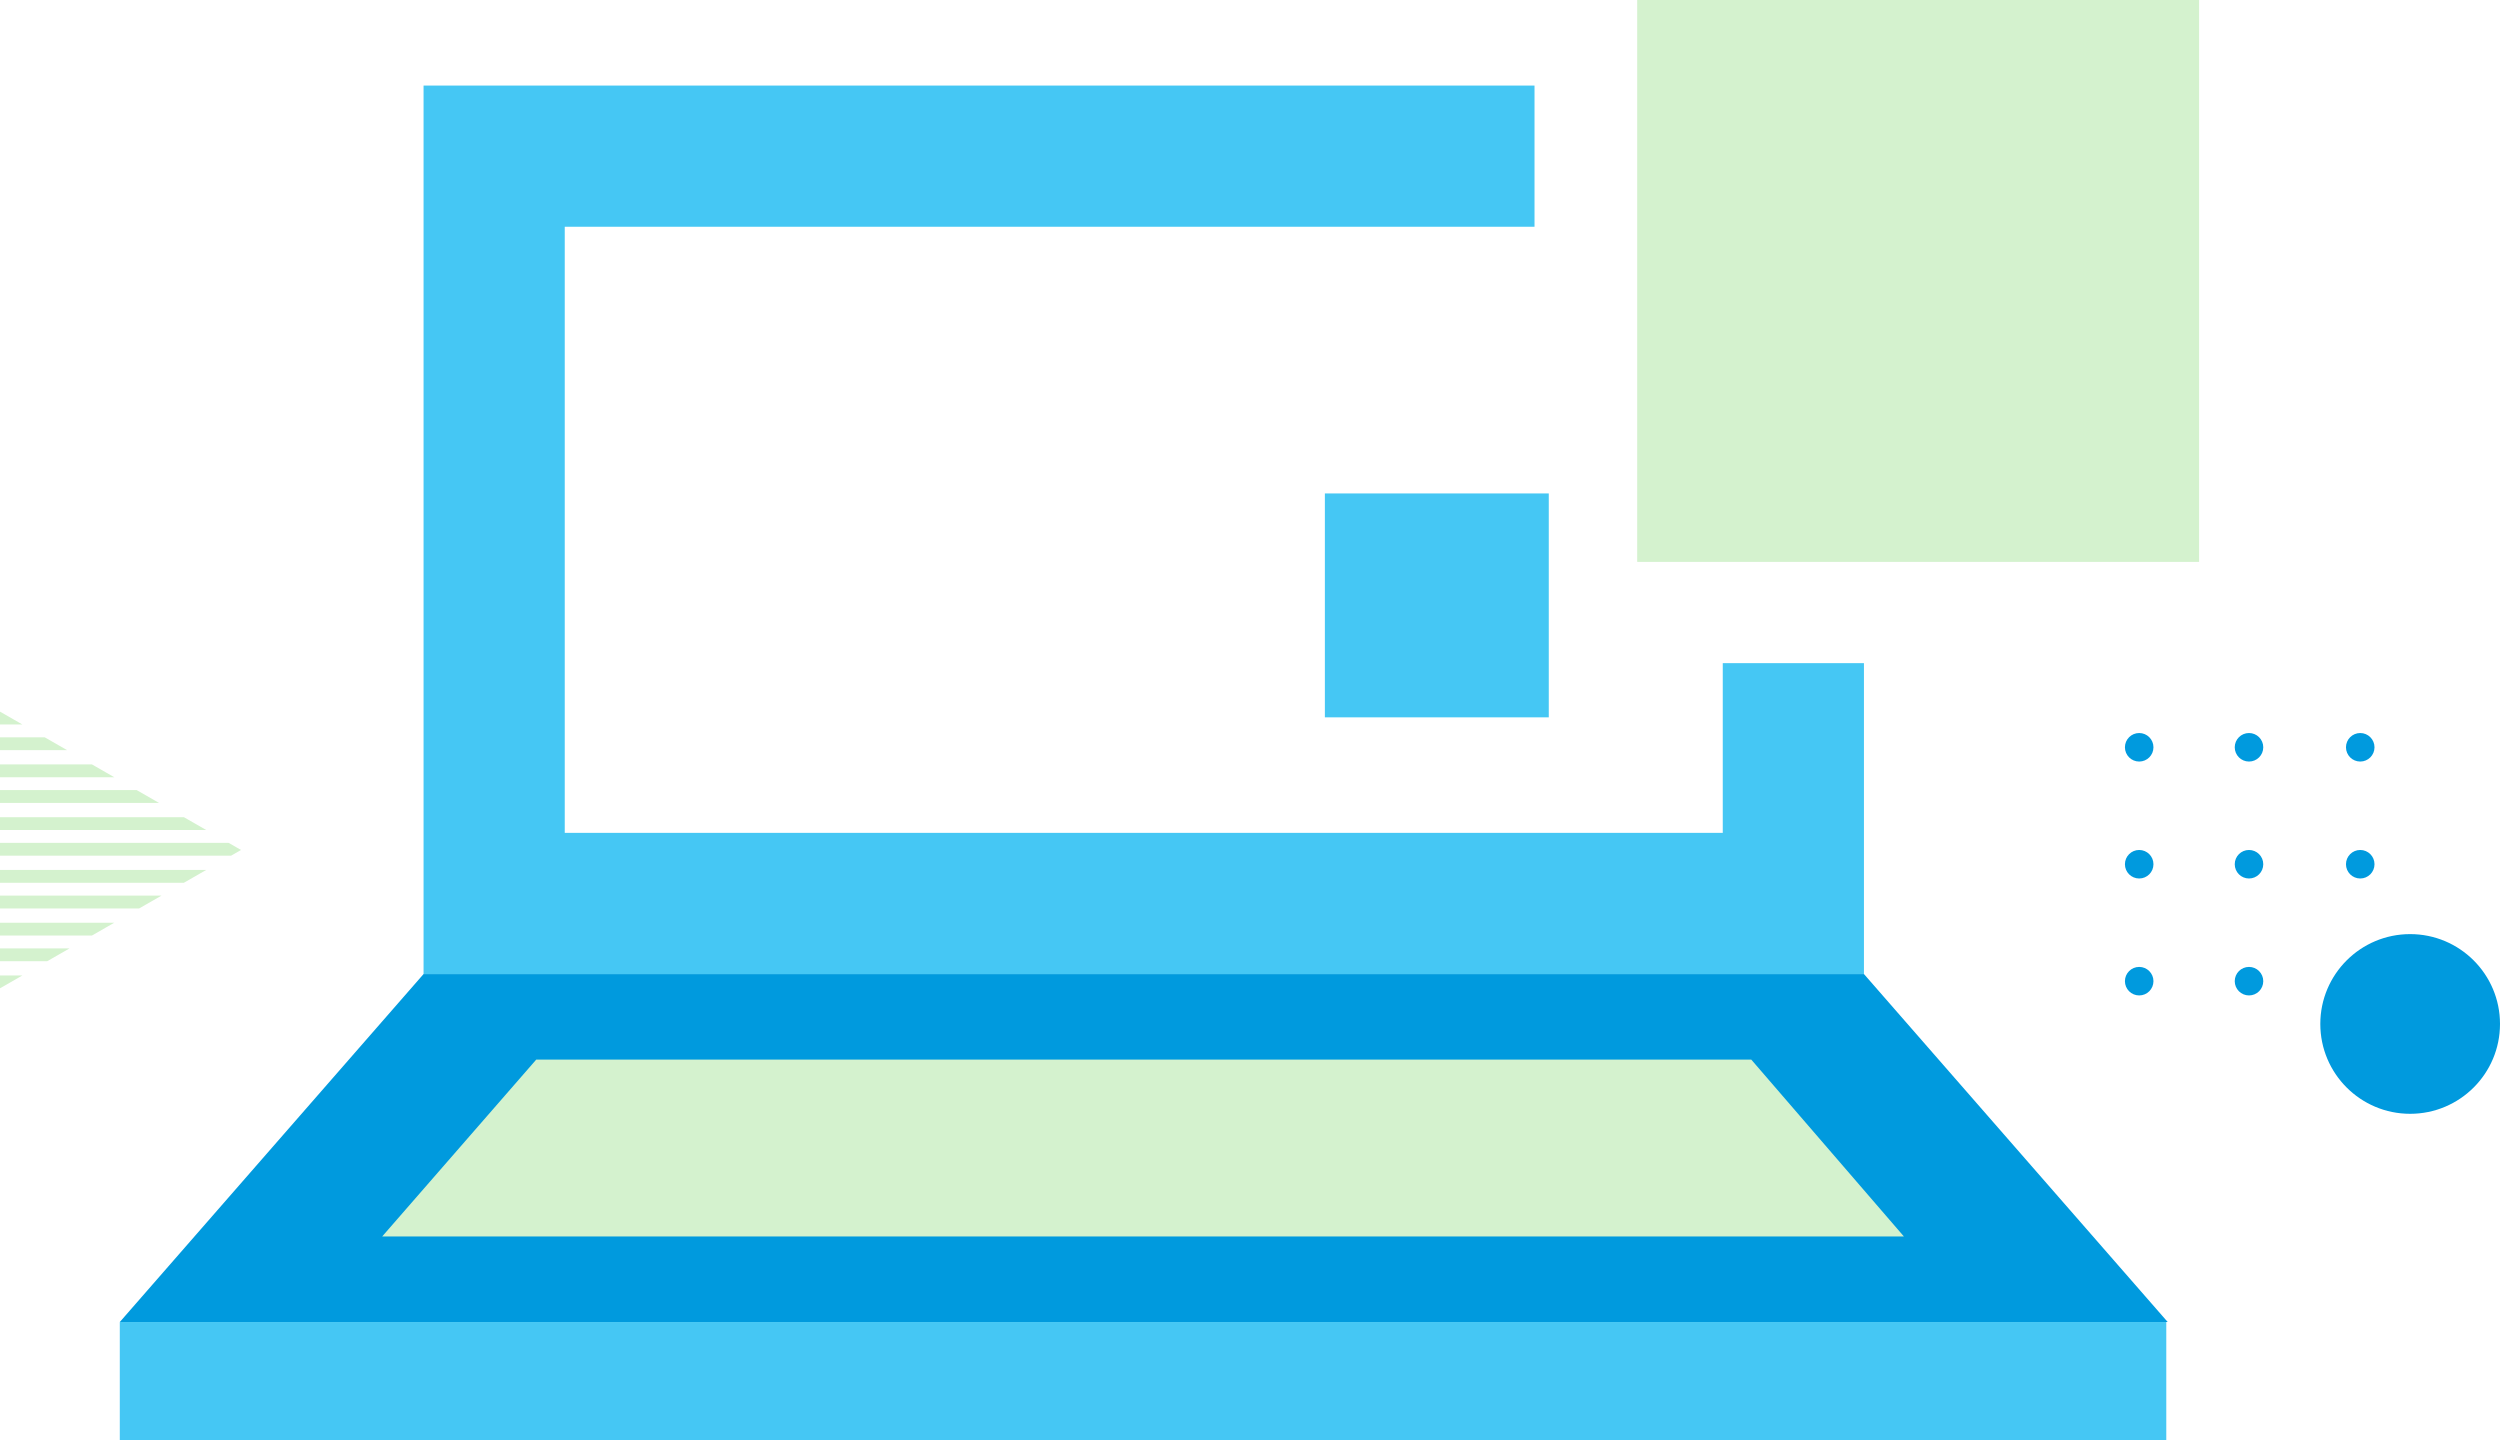 <?xml version="1.0" encoding="utf-8"?>
<!-- Generator: Adobe Illustrator 25.0.1, SVG Export Plug-In . SVG Version: 6.00 Build 0)  -->
<svg version="1.1" id="圖層_1" xmlns="http://www.w3.org/2000/svg" xmlns:xlink="http://www.w3.org/1999/xlink" x="0px" y="0px"
	 viewBox="0 0 175.3 101" style="enable-background:new 0 0 175.3 101;" xml:space="preserve">
<style type="text/css">
	.st0{fill:#009ADE;}
	.st1{fill:#D4F2CE;}
	.st2{fill:#45C7F4;}
	.st3{clip-path:url(#SVGID_2_);}
</style>
<g>
	<polygon class="st0" points="130.7,68.3 29.7,68.3 8.4,92.7 152,92.7 	"/>
	<g>
		<polygon class="st1" points="122.8,74.3 37.6,74.3 26.8,86.7 133.5,86.7 		"/>
	</g>
	<g>
		<rect x="114.8" class="st1" width="39.4" height="39.4"/>
	</g>
	<polygon class="st2" points="120.8,46.5 120.8,58.4 39.6,58.4 39.6,15.9 107.6,15.9 107.6,6 29.7,6 29.7,68.3 130.7,68.3 
		130.7,46.5 	"/>
	<rect x="92.9" y="34.6" class="st2" width="15.7" height="15.7"/>
	<rect x="8.4" y="92.7" class="st2" width="143.5" height="8.3"/>
	<g>
		<g>
			<g>
				<circle class="st0" cx="150" cy="52.4" r="1"/>
				<circle class="st0" cx="150" cy="60.6" r="1"/>
				<circle class="st0" cx="150" cy="68.8" r="1"/>
				<circle class="st0" cx="157.7" cy="52.4" r="1"/>
				<circle class="st0" cx="157.7" cy="60.6" r="1"/>
				<circle class="st0" cx="157.7" cy="68.8" r="1"/>
				<circle class="st0" cx="165.5" cy="52.4" r="1"/>
				<circle class="st0" cx="165.5" cy="60.6" r="1"/>
				<circle class="st0" cx="165.5" cy="68.8" r="1"/>
			</g>
			<circle class="st0" cx="169" cy="71.8" r="6.3"/>
		</g>
	</g>
	<g>
		<defs>
			<polygon id="SVGID_1_" points="16.9,59.6 0,49.9 0,69.3 			"/>
		</defs>
		<clipPath id="SVGID_2_">
			<use xlink:href="#SVGID_1_"  style="overflow:visible;"/>
		</clipPath>
		<g class="st3">
			<g>
				<rect x="0" y="68.4" class="st1" width="16.9" height="0.9"/>
			</g>
			<g>
				<rect x="0" y="66.5" class="st1" width="16.9" height="0.9"/>
			</g>
			<g>
				<rect x="0" y="64.7" class="st1" width="16.9" height="0.9"/>
			</g>
			<g>
				<rect x="0" y="62.8" class="st1" width="16.9" height="0.9"/>
			</g>
			<g>
				<rect x="0" y="61" class="st1" width="16.9" height="0.9"/>
			</g>
			<g>
				<rect x="0" y="59.1" class="st1" width="16.9" height="0.9"/>
			</g>
			<g>
				<rect x="0" y="57.3" class="st1" width="16.9" height="0.9"/>
			</g>
			<g>
				<rect x="0" y="55.4" class="st1" width="16.9" height="0.9"/>
			</g>
			<g>
				<rect x="0" y="53.6" class="st1" width="16.9" height="0.9"/>
			</g>
			<g>
				<rect x="0" y="51.7" class="st1" width="16.9" height="0.9"/>
			</g>
			<g>
				<rect x="0" y="49.9" class="st1" width="16.9" height="0.9"/>
			</g>
		</g>
	</g>
</g>
</svg>
